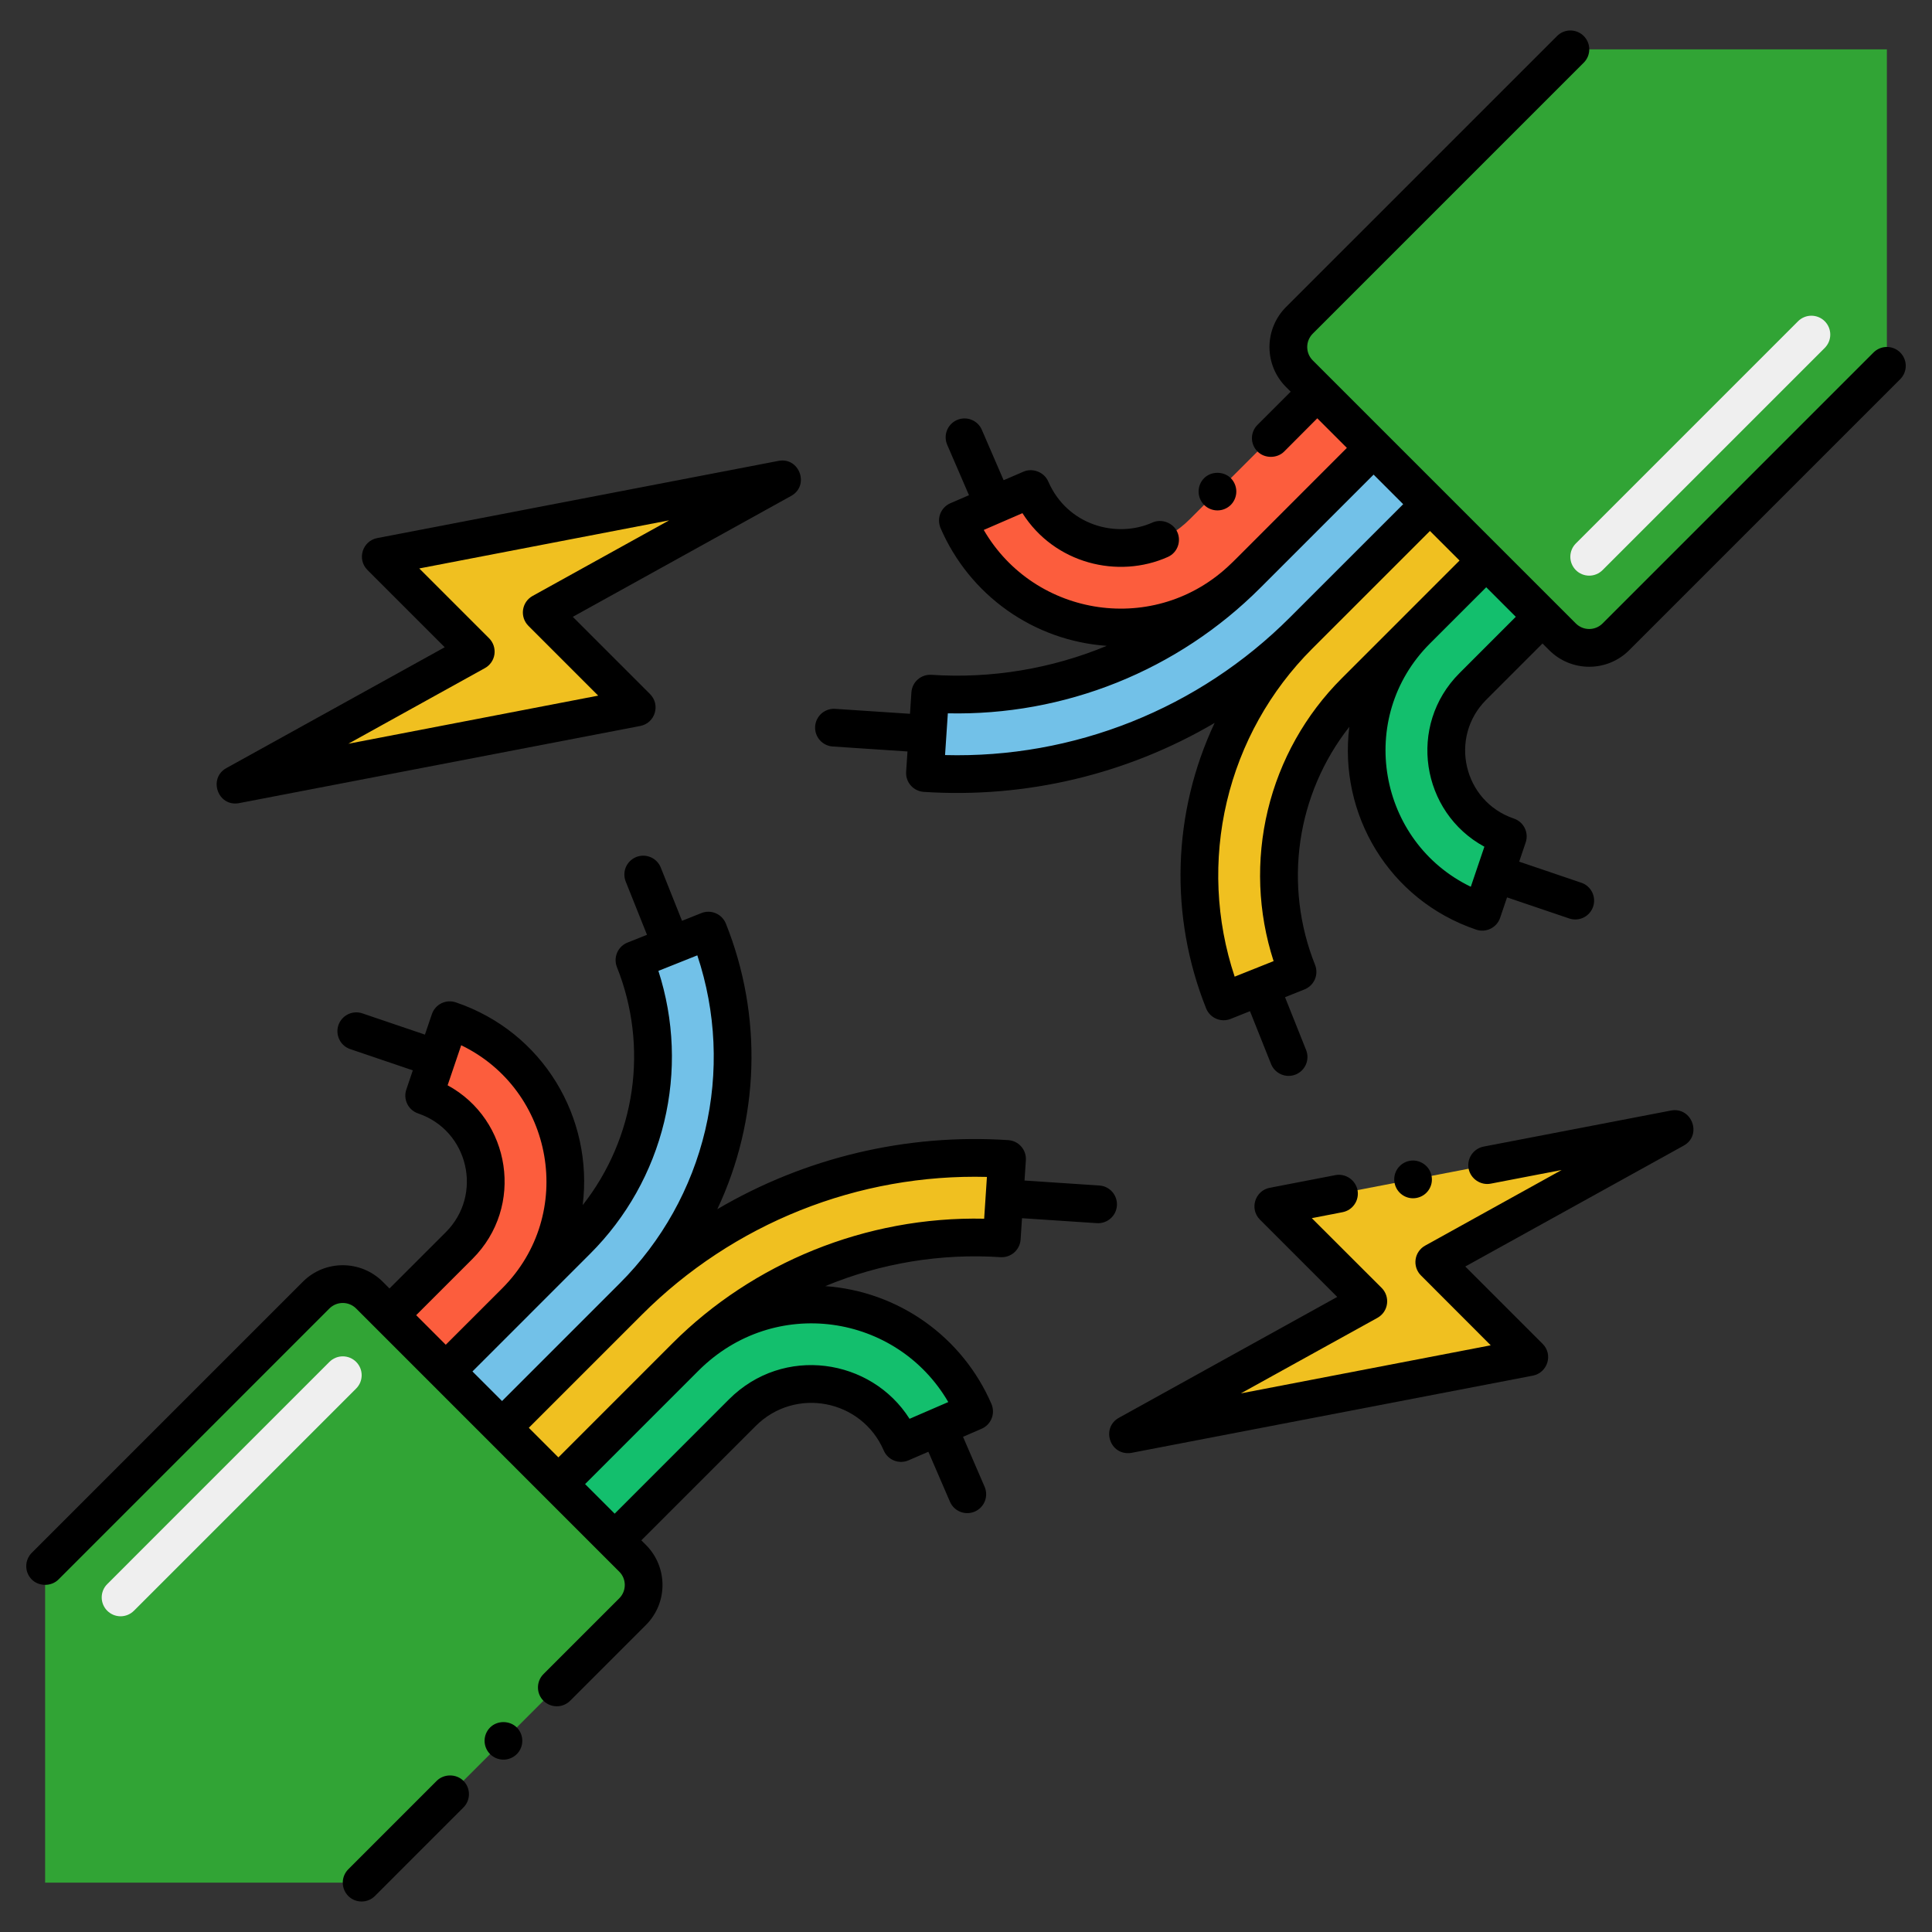 <svg width="70" height="70" viewBox="0 0 70 70" fill="none" xmlns="http://www.w3.org/2000/svg">
<rect x="0" y="0" width="70" height="70" fill="#333333" stroke="none"/>
<path d="M56.898 1.788L47.079 11.607C46.823 11.863 46.679 12.211 46.679 12.574C46.679 12.936 46.823 13.284 47.079 13.54L56.613 23.074C56.869 23.33 57.217 23.474 57.58 23.474C57.942 23.474 58.29 23.33 58.546 23.074L68.365 13.255V1.788H56.898Z" fill="#31A435"/>
<path d="M57.096 20.657C57.033 20.593 56.982 20.518 56.948 20.435C56.913 20.352 56.896 20.263 56.896 20.173C56.896 20.084 56.913 19.995 56.948 19.912C56.982 19.829 57.033 19.753 57.096 19.69L65.147 11.639C65.211 11.575 65.286 11.525 65.369 11.491C65.452 11.456 65.541 11.439 65.631 11.439C65.72 11.439 65.809 11.456 65.892 11.491C65.975 11.525 66.05 11.575 66.114 11.639C66.177 11.702 66.228 11.778 66.262 11.861C66.297 11.944 66.314 12.033 66.314 12.122C66.314 12.212 66.297 12.301 66.262 12.384C66.228 12.467 66.177 12.542 66.114 12.606L58.063 20.657C57.999 20.72 57.924 20.771 57.841 20.805C57.758 20.839 57.669 20.857 57.58 20.857C57.49 20.857 57.401 20.839 57.318 20.805C57.235 20.771 57.16 20.72 57.096 20.657Z" fill="#EFEFEF"/>
<path d="M51.325 22.834L53.849 20.31L55.887 22.348L53.363 24.872C51.64 26.595 52.328 29.524 54.63 30.305L53.704 33.035C49.372 31.566 48.096 26.062 51.325 22.834Z" fill="#13BF6D"/>
<path d="M47.06 23.021L51.81 18.271L53.849 20.31L49.099 25.059C47.795 26.362 46.902 28.018 46.531 29.823C46.16 31.628 46.328 33.502 47.012 35.213L44.335 36.282C43.441 34.047 43.222 31.6 43.707 29.242C44.191 26.885 45.358 24.722 47.06 23.021Z" fill="#F0C020"/>
<path d="M33.704 25.132C35.814 25.272 37.929 24.959 39.908 24.215C41.887 23.471 43.684 22.313 45.179 20.818L49.768 16.229L51.806 18.267L47.218 22.856C45.432 24.642 43.286 26.025 40.922 26.914C38.559 27.802 36.033 28.175 33.513 28.009L33.704 25.132Z" fill="#72C1E8"/>
<path d="M34.706 18.861L37.352 17.717C38.346 20.017 41.335 20.585 43.104 18.816L47.73 14.19L49.768 16.229L45.143 20.854C41.937 24.059 36.503 23.019 34.706 18.861Z" fill="#FC5D3D"/>
<path d="M22.919 58.393L13.1 68.212H1.635V56.746L11.454 46.927C11.581 46.8 11.731 46.699 11.897 46.63C12.063 46.561 12.241 46.525 12.421 46.525C12.6 46.525 12.778 46.561 12.944 46.63C13.11 46.699 13.261 46.8 13.387 46.927L14.112 47.652L22.271 55.811L22.919 56.459C23.047 56.586 23.148 56.737 23.217 56.903C23.286 57.069 23.321 57.246 23.321 57.426C23.321 57.606 23.286 57.784 23.217 57.95C23.148 58.115 23.047 58.266 22.919 58.393Z" fill="#31A435"/>
<path d="M18.675 47.165L16.152 49.692L14.112 47.652L16.636 45.128C18.358 43.406 17.672 40.477 15.37 39.695L16.297 36.966C20.628 38.434 21.905 43.939 18.675 47.165Z" fill="#FC5D3D"/>
<path d="M22.938 46.979L18.192 51.732L16.152 49.692L18.675 47.165L20.901 44.94C22.205 43.637 23.097 41.981 23.468 40.176C23.839 38.371 23.672 36.498 22.988 34.787L25.665 33.718C26.559 35.952 26.777 38.4 26.293 40.758C25.808 43.115 24.642 45.279 22.938 46.979Z" fill="#72C1E8"/>
<path d="M36.487 41.992L36.296 44.868C34.252 44.732 32.201 45.02 30.274 45.717C28.348 46.413 26.586 47.501 25.101 48.913C25.019 48.989 24.937 49.066 24.858 49.145L20.231 53.772L18.192 51.732L22.782 47.143C24.568 45.358 26.714 43.974 29.078 43.086C31.442 42.197 33.968 41.825 36.487 41.992Z" fill="#F0C020"/>
<path d="M35.292 51.138L32.648 52.284C31.653 49.984 28.664 49.416 26.895 51.185L22.271 55.811L20.231 53.772L24.858 49.145C24.937 49.066 25.019 48.989 25.101 48.913C28.331 45.995 33.54 47.083 35.292 51.138Z" fill="#13BF6D"/>
<path d="M49.577 47.148L40.872 51.967C40.944 51.955 55.337 49.184 55.408 49.171L51.967 45.729L60.673 40.909L60.621 40.919L46.135 43.707L49.577 47.148ZM17.238 23.609L8.533 28.428C8.605 28.416 22.998 25.645 23.069 25.632L19.628 22.19L28.334 17.37C28.253 17.385 13.878 20.152 13.796 20.168L17.238 23.609Z" fill="#F0C020"/>
<path d="M68.848 12.771C68.785 12.708 68.71 12.658 68.627 12.623C68.544 12.589 68.455 12.571 68.365 12.571C68.275 12.571 68.186 12.589 68.103 12.623C68.02 12.658 67.945 12.708 67.882 12.771L58.063 22.59C57.934 22.718 57.761 22.79 57.579 22.79C57.398 22.79 57.224 22.718 57.096 22.59L47.563 13.057C47.435 12.929 47.363 12.755 47.363 12.573C47.363 12.392 47.435 12.218 47.563 12.09L57.382 2.271C57.445 2.208 57.496 2.132 57.53 2.05C57.564 1.967 57.582 1.878 57.582 1.788C57.582 1.698 57.564 1.609 57.53 1.526C57.496 1.443 57.445 1.368 57.382 1.305C57.318 1.241 57.243 1.191 57.16 1.156C57.077 1.122 56.988 1.104 56.898 1.104C56.809 1.104 56.72 1.122 56.637 1.156C56.554 1.191 56.478 1.241 56.415 1.305L46.596 11.123C46.406 11.314 46.254 11.54 46.151 11.789C46.048 12.037 45.995 12.304 45.995 12.573C45.995 12.843 46.048 13.11 46.151 13.358C46.254 13.607 46.406 13.833 46.596 14.024L46.764 14.191L45.563 15.392C45.499 15.455 45.448 15.53 45.413 15.613C45.378 15.696 45.36 15.786 45.36 15.876C45.36 15.966 45.378 16.055 45.413 16.138C45.448 16.221 45.499 16.296 45.563 16.36C45.82 16.617 46.271 16.617 46.528 16.36C46.528 16.357 46.531 16.357 46.531 16.357L47.728 15.156L48.8 16.228C43.663 21.369 44.901 20.131 44.594 20.431C41.881 23.057 37.491 22.382 35.643 19.201L37.045 18.593C38.208 20.427 40.513 20.984 42.312 20.18C42.677 20.018 42.803 19.597 42.656 19.277C42.509 18.944 42.09 18.782 41.754 18.933C40.459 19.511 38.678 19.046 37.98 17.445C37.836 17.109 37.42 16.942 37.081 17.09L36.363 17.399L35.574 15.573C35.538 15.491 35.487 15.416 35.422 15.353C35.358 15.291 35.282 15.242 35.198 15.209C35.115 15.175 35.026 15.159 34.936 15.161C34.846 15.162 34.758 15.181 34.675 15.217C34.593 15.252 34.518 15.304 34.456 15.368C34.393 15.433 34.344 15.509 34.311 15.592C34.244 15.761 34.247 15.949 34.319 16.115L35.108 17.942L34.434 18.233C34.083 18.388 33.932 18.783 34.078 19.133C34.594 20.328 35.428 21.358 36.49 22.111C37.552 22.864 38.801 23.31 40.1 23.4C38.092 24.233 35.919 24.593 33.749 24.45C33.66 24.444 33.57 24.456 33.485 24.484C33.4 24.513 33.321 24.558 33.253 24.617C33.186 24.677 33.13 24.748 33.091 24.829C33.051 24.91 33.028 24.997 33.022 25.087L32.971 25.862L30.262 25.683C30.172 25.677 30.082 25.688 29.997 25.717C29.912 25.746 29.833 25.791 29.765 25.85C29.698 25.909 29.643 25.981 29.603 26.062C29.563 26.142 29.54 26.23 29.534 26.32C29.522 26.501 29.583 26.679 29.702 26.815C29.822 26.952 29.99 27.035 30.171 27.047L32.88 27.227L32.831 27.963C32.819 28.144 32.879 28.323 32.999 28.459C33.118 28.595 33.287 28.679 33.468 28.691C37.153 28.934 40.826 28.064 44.009 26.192C43.25 27.803 42.831 29.552 42.778 31.332C42.725 33.111 43.039 34.883 43.7 36.535C43.767 36.704 43.899 36.839 44.065 36.91C44.232 36.982 44.42 36.984 44.588 36.917L45.289 36.637L46.059 38.567C46.13 38.731 46.261 38.861 46.426 38.929C46.591 38.998 46.776 38.999 46.941 38.933C47.107 38.867 47.24 38.738 47.313 38.575C47.385 38.412 47.391 38.227 47.329 38.06L46.559 36.13L47.266 35.848C47.434 35.78 47.569 35.649 47.64 35.482C47.712 35.316 47.714 35.128 47.647 34.959C47.08 33.539 46.896 31.995 47.113 30.481C47.331 28.968 47.943 27.538 48.888 26.335C48.494 29.496 50.316 32.608 53.485 33.683C53.657 33.741 53.845 33.729 54.007 33.648C54.17 33.568 54.294 33.427 54.352 33.255L54.603 32.514L56.871 33.283C57.042 33.336 57.226 33.321 57.385 33.24C57.544 33.159 57.664 33.019 57.722 32.85C57.779 32.681 57.768 32.497 57.691 32.336C57.615 32.175 57.478 32.05 57.311 31.989L55.043 31.219L55.278 30.525C55.337 30.353 55.324 30.166 55.244 30.003C55.164 29.84 55.022 29.716 54.851 29.658C53.023 29.038 52.486 26.718 53.847 25.356L55.888 23.315L56.13 23.557C56.321 23.748 56.547 23.899 56.795 24.002C57.044 24.105 57.311 24.158 57.58 24.158C57.849 24.158 58.116 24.105 58.365 24.002C58.614 23.899 58.84 23.748 59.03 23.557L68.849 13.738C68.977 13.61 69.049 13.436 69.049 13.255C69.049 13.073 68.977 12.9 68.848 12.771ZM34.241 27.358L34.342 25.845C36.438 25.891 38.521 25.513 40.467 24.732C42.413 23.951 44.18 22.784 45.662 21.301C49.817 17.147 49.105 17.859 49.768 17.196L50.84 18.268L46.734 22.373C45.099 24.009 43.148 25.294 41.001 26.151C38.853 27.008 36.553 27.419 34.241 27.358ZM48.615 24.576C47.299 25.89 46.372 27.543 45.936 29.351C45.5 31.16 45.572 33.053 46.145 34.823L44.734 35.386C44.052 33.34 43.954 31.145 44.45 29.046C44.946 26.947 46.017 25.028 47.543 23.504L51.81 19.238L52.882 20.309L50.841 22.35L50.838 22.354L48.615 24.576ZM52.88 24.389C50.986 26.282 51.487 29.431 53.782 30.678L53.29 32.129C49.934 30.509 49.116 26.009 51.808 23.317L53.849 21.277L54.92 22.348L52.88 24.389ZM1.151 57.228C1.411 57.487 1.859 57.487 2.119 57.228L11.935 47.409C12.064 47.281 12.238 47.209 12.419 47.209C12.601 47.209 12.775 47.281 12.903 47.409L22.435 56.943C22.701 57.203 22.707 57.639 22.438 57.909L19.69 60.657C19.425 60.922 19.425 61.357 19.69 61.622C19.819 61.75 19.992 61.822 20.174 61.822C20.355 61.822 20.529 61.75 20.658 61.622L23.403 58.877C24.209 58.071 24.199 56.771 23.403 55.975L23.237 55.809L27.379 51.668C28.808 50.238 31.219 50.701 32.02 52.554C32.055 52.637 32.107 52.711 32.171 52.774C32.236 52.836 32.312 52.886 32.395 52.919C32.479 52.952 32.568 52.968 32.658 52.967C32.748 52.965 32.836 52.946 32.919 52.91L33.637 52.6L34.426 54.427C34.501 54.589 34.636 54.715 34.803 54.779C34.969 54.842 35.154 54.838 35.318 54.767C35.482 54.697 35.611 54.565 35.679 54.4C35.747 54.235 35.748 54.05 35.681 53.884L34.892 52.058L35.565 51.767C35.648 51.731 35.722 51.68 35.785 51.615C35.847 51.551 35.896 51.475 35.929 51.391C35.963 51.308 35.979 51.218 35.977 51.129C35.976 51.039 35.957 50.95 35.922 50.868C35.406 49.673 34.571 48.643 33.51 47.89C32.448 47.137 31.199 46.691 29.901 46.599C31.909 45.766 34.082 45.407 36.251 45.55C36.431 45.561 36.609 45.501 36.746 45.381C36.882 45.262 36.965 45.094 36.978 44.913L37.029 44.138L39.738 44.317C39.828 44.323 39.918 44.312 40.004 44.283C40.089 44.254 40.168 44.209 40.236 44.15C40.303 44.091 40.359 44.019 40.399 43.938C40.439 43.858 40.462 43.77 40.468 43.68C40.474 43.59 40.462 43.5 40.433 43.415C40.404 43.33 40.359 43.251 40.3 43.184C40.24 43.116 40.168 43.061 40.087 43.021C40.007 42.982 39.919 42.958 39.829 42.953L37.12 42.773L37.169 42.036C37.181 41.855 37.12 41.677 37.001 41.541C36.882 41.404 36.713 41.321 36.532 41.309C32.846 41.066 29.173 41.938 25.99 43.811C26.749 42.2 27.169 40.45 27.222 38.67C27.275 36.89 26.962 35.118 26.3 33.464C26.267 33.381 26.217 33.305 26.155 33.241C26.092 33.176 26.017 33.125 25.935 33.09C25.852 33.054 25.764 33.035 25.674 33.034C25.584 33.033 25.495 33.05 25.412 33.083L24.711 33.363L23.941 31.433C23.907 31.349 23.858 31.273 23.795 31.209C23.733 31.145 23.658 31.093 23.575 31.058C23.493 31.023 23.404 31.004 23.314 31.003C23.225 31.002 23.136 31.018 23.052 31.051C22.969 31.085 22.893 31.134 22.828 31.197C22.764 31.259 22.713 31.334 22.677 31.416C22.642 31.499 22.623 31.588 22.622 31.677C22.621 31.767 22.637 31.856 22.671 31.94L23.442 33.87L22.734 34.152C22.566 34.219 22.431 34.351 22.36 34.517C22.288 34.684 22.286 34.872 22.353 35.041C22.92 36.461 23.104 38.005 22.887 39.519C22.669 41.032 22.057 42.462 21.112 43.664C21.506 40.504 19.684 37.392 16.515 36.317C16.343 36.259 16.155 36.271 15.993 36.351C15.83 36.431 15.706 36.573 15.648 36.745L15.396 37.486L13.129 36.716C12.957 36.658 12.769 36.67 12.606 36.751C12.444 36.831 12.32 36.972 12.261 37.144C12.203 37.316 12.216 37.504 12.296 37.666C12.376 37.829 12.517 37.953 12.689 38.011L14.957 38.781L14.722 39.475C14.663 39.647 14.676 39.834 14.756 39.997C14.836 40.16 14.978 40.284 15.149 40.342C16.977 40.962 17.514 43.282 16.153 44.644L14.112 46.684L13.871 46.443C13.069 45.641 11.766 45.641 10.97 46.443L1.151 56.262C1.023 56.39 0.951 56.564 0.951 56.745C0.951 56.926 1.023 57.1 1.151 57.228ZM34.358 50.799L32.955 51.406C31.567 49.215 28.386 48.727 26.412 50.701L22.271 54.843L21.199 53.771L25.304 49.666C28.059 46.909 32.498 47.602 34.358 50.799ZM35.758 42.642L35.658 44.156C31.357 44.064 27.267 45.771 24.373 48.662L20.232 52.804L19.16 51.732L23.265 47.627C24.901 45.992 26.852 44.707 28.999 43.85C31.147 42.993 33.447 42.582 35.758 42.642ZM21.384 45.424C22.7 44.11 23.628 42.457 24.064 40.649C24.5 38.841 24.427 36.947 23.855 35.177L25.265 34.614C25.947 36.66 26.046 38.855 25.55 40.954C25.053 43.053 23.982 44.972 22.456 46.496L18.19 50.762L17.118 49.69L19.159 47.65L19.162 47.646L21.384 45.424ZM17.12 45.611C19.014 43.718 18.512 40.569 16.218 39.322L16.71 37.871C20.065 39.491 20.882 43.989 18.194 46.681L16.151 48.723L15.079 47.651L17.12 45.611ZM13.584 68.696L16.791 65.488C17.057 65.223 17.057 64.788 16.791 64.523C16.532 64.263 16.083 64.263 15.823 64.523L12.619 67.728C12.491 67.856 12.419 68.03 12.419 68.212C12.419 68.393 12.491 68.567 12.619 68.696C12.886 68.963 13.319 68.961 13.584 68.696ZM18.725 63.555C18.99 63.29 18.99 62.855 18.725 62.59C18.465 62.33 18.017 62.33 17.757 62.59C17.629 62.718 17.557 62.892 17.557 63.072C17.557 63.253 17.629 63.427 17.757 63.555C17.885 63.683 18.059 63.755 18.241 63.755C18.422 63.755 18.596 63.683 18.725 63.555Z" fill="black"/>
<path d="M43.627 17.325C43.361 17.593 43.361 18.025 43.627 18.293C43.755 18.421 43.929 18.493 44.111 18.493C44.292 18.493 44.466 18.421 44.595 18.293C44.722 18.164 44.794 17.99 44.794 17.809C44.794 17.628 44.722 17.454 44.595 17.325C44.338 17.068 43.886 17.065 43.627 17.325ZM28.209 16.698L13.667 19.496C13.13 19.6 12.926 20.264 13.313 20.651L16.113 23.451L8.202 27.829C7.538 28.197 7.885 29.228 8.646 29.102L23.198 26.303C23.736 26.2 23.94 25.536 23.552 25.148L20.753 22.349L28.665 17.968C29.341 17.594 28.967 16.555 28.209 16.698ZM19.297 21.592C19.204 21.644 19.124 21.716 19.064 21.803C19.005 21.89 18.966 21.99 18.951 22.095C18.936 22.2 18.946 22.307 18.979 22.407C19.013 22.508 19.069 22.599 19.144 22.674L21.674 25.204L12.621 26.947L17.569 24.207C17.662 24.156 17.741 24.084 17.801 23.997C17.861 23.91 17.9 23.81 17.915 23.705C17.929 23.6 17.919 23.493 17.886 23.393C17.852 23.292 17.796 23.201 17.721 23.126L15.191 20.596L24.244 18.853L19.297 21.592ZM40.983 52.642L55.538 49.842C56.076 49.736 56.28 49.072 55.89 48.688L53.09 45.888L61.004 41.508C61.682 41.131 61.302 40.097 60.547 40.236L53.755 41.543C53.577 41.578 53.419 41.681 53.317 41.831C53.215 41.982 53.177 42.166 53.211 42.345C53.282 42.708 53.645 42.957 54.012 42.886L56.582 42.391L51.636 45.131C51.543 45.182 51.464 45.254 51.404 45.341C51.343 45.428 51.304 45.528 51.29 45.633C51.275 45.737 51.285 45.844 51.318 45.945C51.352 46.045 51.408 46.136 51.483 46.211L54.012 48.743L44.958 50.485L49.907 47.748C50.317 47.519 50.372 46.976 50.061 46.665L47.529 44.136L48.642 43.92C48.73 43.903 48.814 43.869 48.889 43.82C48.964 43.771 49.029 43.707 49.079 43.633C49.13 43.559 49.165 43.476 49.183 43.388C49.202 43.3 49.202 43.209 49.186 43.121C49.114 42.755 48.754 42.506 48.385 42.577L46.006 43.036C45.479 43.135 45.258 43.792 45.65 44.19L48.45 46.99L40.542 51.368C39.884 51.731 40.206 52.753 40.983 52.642Z" fill="black"/>
<path d="M51.327 43.403C51.415 43.386 51.499 43.352 51.574 43.303C51.649 43.254 51.713 43.191 51.764 43.116C51.814 43.042 51.849 42.959 51.867 42.871C51.885 42.783 51.885 42.692 51.868 42.604C51.8 42.238 51.436 41.989 51.07 42.06C50.981 42.077 50.897 42.111 50.822 42.161C50.747 42.21 50.683 42.274 50.632 42.348C50.582 42.423 50.547 42.506 50.529 42.594C50.511 42.682 50.511 42.773 50.528 42.861C50.597 43.224 50.951 43.477 51.327 43.403Z" fill="black"/>
<path d="M3.886 58.361C3.822 58.298 3.772 58.222 3.737 58.139C3.703 58.056 3.685 57.968 3.685 57.878C3.685 57.788 3.703 57.699 3.737 57.616C3.772 57.533 3.822 57.458 3.886 57.395L11.937 49.343C12 49.28 12.076 49.23 12.159 49.195C12.242 49.161 12.33 49.143 12.42 49.143C12.51 49.143 12.599 49.161 12.682 49.195C12.765 49.23 12.84 49.28 12.903 49.343C12.967 49.407 13.017 49.482 13.052 49.565C13.086 49.648 13.104 49.737 13.104 49.827C13.104 49.916 13.086 50.005 13.052 50.088C13.017 50.171 12.967 50.247 12.903 50.31L4.852 58.361C4.724 58.489 4.55 58.561 4.369 58.561C4.188 58.561 4.014 58.489 3.886 58.361Z" fill="#EFEFEF"/>
</svg>
